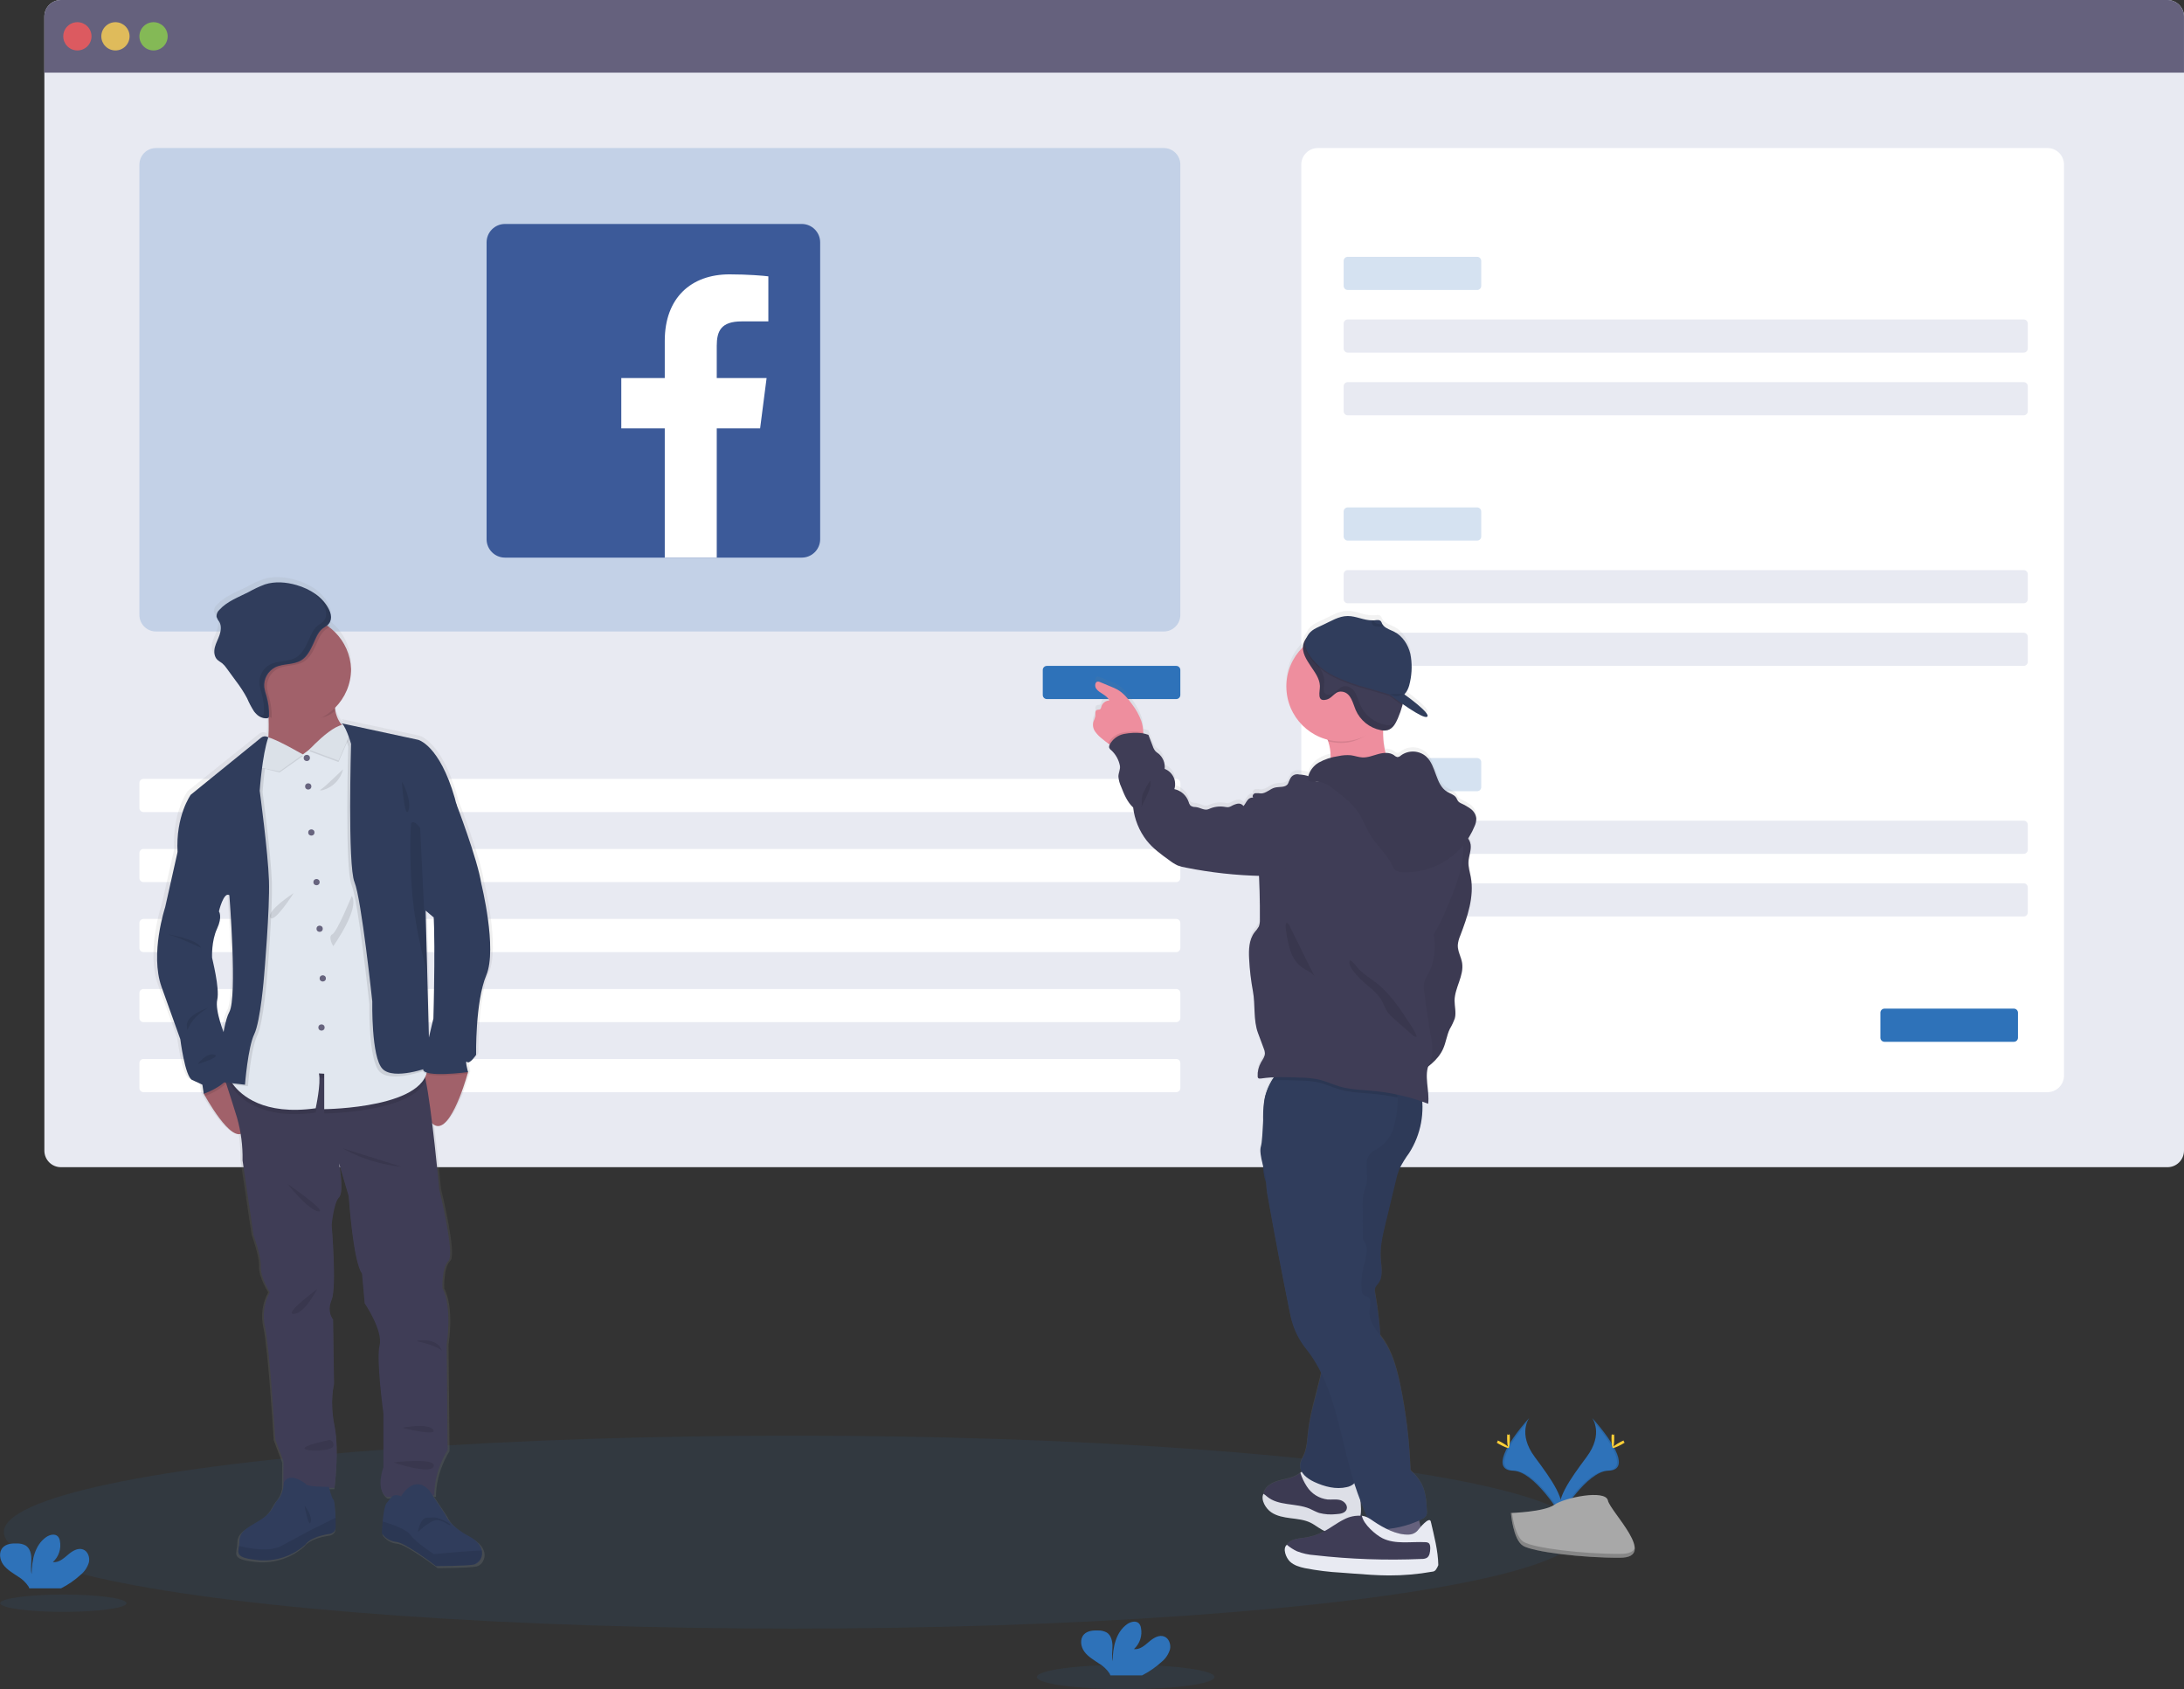 <?xml version="1.0" encoding="utf-8"?>
<!-- Generator: Adobe Illustrator 15.1.0, SVG Export Plug-In . SVG Version: 6.00 Build 0)  -->
<!DOCTYPE svg PUBLIC "-//W3C//DTD SVG 1.1//EN" "http://www.w3.org/Graphics/SVG/1.1/DTD/svg11.dtd">
<svg version="1.1" id="b06587d5-0dba-482d-8c16-9624be0edba5"
	 xmlns="http://www.w3.org/2000/svg" xmlns:xlink="http://www.w3.org/1999/xlink" x="0px" y="0px" width="1008.11px"
	 height="779.57px" viewBox="0 0 1008.11 779.57" enable-background="new 0 0 1008.11 779.57" xml:space="preserve">
<rect x="0" y="0" width="1008.11" height="779.57" fill="#333333" stroke="none"/>
<title>usability testing</title>
<ellipse opacity="0.1" fill="#2E72B9" enable-background="new    " cx="365.75" cy="707.07" rx="363.969" ry="44.52"/>
<path fill="#E8EAF2" d="M28.13,0h972.33c4.225,0,7.65,3.425,7.65,7.65v523.36c0,4.226-3.426,7.65-7.65,7.65H28.13
	c-4.225,0-7.65-3.425-7.65-7.65V7.65C20.48,3.425,23.905,0,28.13,0z"/>
<path fill="#65617D" d="M1008.1,7.65v25.86H20.47V7.65c0-4.225,3.425-7.65,7.65-7.65c0.003,0,0.006,0,0.01,0h972.32
	c4.221-0.005,7.645,3.411,7.65,7.63C1008.1,7.637,1008.1,7.644,1008.1,7.65z"/>
<circle opacity="0.8" fill="#FA5959" enable-background="new    " cx="35.72" cy="16.76" r="6.52"/>
<circle opacity="0.8" fill="#FED253" enable-background="new    " cx="53.29" cy="16.76" r="6.52"/>
<circle opacity="0.8" fill="#8CCF4D" enable-background="new    " cx="70.87" cy="16.76" r="6.52"/>
<path opacity="0.2" fill="#2E72B9" enable-background="new    " d="M72,68.32h465.18c4.225,0,7.65,3.425,7.65,7.65v207.81
	c0,4.225-3.426,7.65-7.65,7.65H72c-4.225,0-7.65-3.425-7.65-7.65V75.97C64.35,71.745,67.775,68.32,72,68.32z"/>
<path fill="#FFFFFF" d="M66.24,359.46h476.7c1.043,0,1.891,0.847,1.891,1.89v11.53c0,1.044-0.848,1.89-1.891,1.89H66.24
	c-1.044,0-1.89-0.846-1.89-1.89v-11.53C64.35,360.307,65.196,359.46,66.24,359.46z"/>
<path fill="#FFFFFF" d="M66.24,391.78h476.7c1.043,0,1.891,0.846,1.891,1.89v11.53c0,1.044-0.848,1.89-1.891,1.89H66.24
	c-1.044,0-1.89-0.846-1.89-1.89v-11.53C64.35,392.626,65.196,391.78,66.24,391.78z"/>
<path fill="#FFFFFF" d="M66.24,424.09h476.7c1.043,0,1.891,0.847,1.891,1.891v11.529c0,1.044-0.848,1.891-1.891,1.891H66.24
	c-1.044,0-1.89-0.847-1.89-1.891V425.98C64.35,424.937,65.196,424.09,66.24,424.09z"/>
<path fill="#FFFFFF" d="M66.24,456.41h476.7c1.043,0,1.891,0.846,1.891,1.89v11.53c0,1.044-0.848,1.89-1.891,1.89H66.24
	c-1.044,0-1.89-0.846-1.89-1.89V458.3C64.35,457.256,65.196,456.41,66.24,456.41z"/>
<path fill="#FFFFFF" d="M66.24,488.72h476.7c1.043,0,1.891,0.847,1.891,1.891v11.529c0,1.044-0.848,1.891-1.891,1.891H66.24
	c-1.044,0-1.89-0.847-1.89-1.891V490.61C64.35,489.566,65.196,488.72,66.24,488.72z"/>
<path fill="#FFFFFF" d="M608.309,68.32h336.762c4.225,0,7.648,3.425,7.648,7.65v420.41c0,4.226-3.424,7.65-7.648,7.65H608.309
	c-4.225,0-7.648-3.425-7.648-7.65V75.97C600.661,71.745,604.084,68.32,608.309,68.32z"/>
<path opacity="0.2" fill="#2E72B9" enable-background="new    " d="M622.11,118.52h59.721c1.043,0,1.889,0.846,1.889,1.89v11.53
	c0,1.044-0.846,1.89-1.889,1.89H622.11c-1.043,0-1.891-0.846-1.891-1.89v-11.53C620.219,119.366,621.067,118.52,622.11,118.52z"/>
<path fill="#E8EAF2" d="M622.11,147.43h312c1.045,0,1.891,0.846,1.891,1.89v11.53c0,1.044-0.846,1.89-1.891,1.89h-312
	c-1.043,0-1.891-0.846-1.891-1.89v-11.53C620.219,148.276,621.067,147.43,622.11,147.43z"/>
<path fill="#E8EAF2" d="M622.11,176.35h312c1.045,0,1.891,0.846,1.891,1.89v11.53c0,1.044-0.846,1.89-1.891,1.89h-312
	c-1.043,0-1.891-0.846-1.891-1.89v-11.53C620.219,177.196,621.067,176.35,622.11,176.35z"/>
<path opacity="0.2" fill="#2E72B9" enable-background="new    " d="M622.11,234.17h59.721c1.043,0,1.889,0.846,1.889,1.89v11.53
	c0,1.044-0.846,1.89-1.889,1.89H622.11c-1.043,0-1.891-0.846-1.891-1.89v-11.53C620.219,235.016,621.067,234.17,622.11,234.17z"/>
<path fill="#E8EAF2" d="M622.11,263.09h312c1.045,0,1.891,0.846,1.891,1.89v11.53c0,1.044-0.846,1.89-1.891,1.89h-312
	c-1.043,0-1.891-0.846-1.891-1.89v-11.53C620.219,263.936,621.067,263.09,622.11,263.09z"/>
<path fill="#E8EAF2" d="M622.11,292h312c1.045,0,1.891,0.846,1.891,1.89v11.53c0,1.044-0.846,1.89-1.891,1.89h-312
	c-1.043,0-1.891-0.846-1.891-1.89v-11.53C620.219,292.846,621.067,292,622.11,292z"/>
<path opacity="0.2" fill="#2E72B9" enable-background="new    " d="M622.11,349.83h59.721c1.043,0,1.889,0.846,1.889,1.89v11.53
	c0,1.044-0.846,1.89-1.889,1.89H622.11c-1.043,0-1.891-0.846-1.891-1.89v-11.53C620.219,350.676,621.067,349.83,622.11,349.83z"/>
<path fill="#E8EAF2" d="M622.11,378.74h312c1.045,0,1.891,0.846,1.891,1.89v11.53c0,1.044-0.846,1.89-1.891,1.89h-312
	c-1.043,0-1.891-0.846-1.891-1.89v-11.53C620.219,379.586,621.067,378.74,622.11,378.74z"/>
<path fill="#E8EAF2" d="M622.11,407.65h312c1.045,0,1.891,0.846,1.891,1.89v11.53c0,1.044-0.846,1.89-1.891,1.89h-312
	c-1.043,0-1.891-0.846-1.891-1.89v-11.53C620.219,408.496,621.067,407.65,622.11,407.65z"/>
<path fill="#2E72B9" d="M869.86,465.48h59.721c1.043,0,1.889,0.846,1.889,1.89v11.53c0,1.043-0.846,1.89-1.889,1.89H869.86
	c-1.043,0-1.891-0.847-1.891-1.89v-11.53C867.969,466.326,868.817,465.48,869.86,465.48z"/>
<path fill="#2E72B9" d="M483.22,307.31h59.72c1.043,0,1.891,0.847,1.891,1.891v11.53c0,1.043-0.848,1.89-1.891,1.89h-59.72
	c-1.044,0-1.89-0.847-1.89-1.89V309.2C481.33,308.156,482.176,307.31,483.22,307.31z"/>
<linearGradient id="SVGID_1_" gradientUnits="userSpaceOnUse" x1="1105.395" y1="-305.731" x2="1105.395" y2="138.459" gradientTransform="matrix(-1 0 0 -1 1698.321 420.35)">
	<stop  offset="0" style="stop-color:#808080;stop-opacity:0.25"/>
	<stop  offset="0.54" style="stop-color:#808080;stop-opacity:0.12"/>
	<stop  offset="1" style="stop-color:#808080;stop-opacity:0.1"/>
</linearGradient>
<path fill="url(#SVGID_1_)" d="M505.549,335.66c0.943,1.29,2.072,2.433,3.352,3.39c0.84,0.69,1.689,1.391,2.58,2l0.779,0.521
	c-0.031,0.044-0.057,0.091-0.08,0.14c-0.211,0.381-0.291,0.819-0.23,1.25c0.191,0.521,0.541,0.968,1,1.28
	c2.082,1.934,3.484,4.486,4,7.279c0.311,1.62-0.779,3.351-0.709,5c0.158,1.614,0.588,3.189,1.27,4.66
	c1.359,3.471,2.811,7.061,5.539,9.59c0.645,5.572,2.791,10.864,6.211,15.311c2.869,3.68,6.699,6.45,10.471,9.18
	c1.195,0.957,2.496,1.772,3.879,2.431c1.242,0.453,2.525,0.787,3.83,1c11.072,2.245,22.316,3.536,33.609,3.859
	c0.32,6.72,0.457,13.447,0.41,20.181c0.061,1.105-0.096,2.213-0.459,3.26c-0.561,0.983-1.232,1.899-2,2.729
	c-2.59,3.44-2.721,8.09-2.5,12.391c0.252,5.033,0.836,10.044,1.75,15c1.17,6.34,0.1,13.35,2.35,19.38
	c0.891,2.38,1.779,4.77,2.66,7.149c0.299,0.667,0.479,1.382,0.529,2.11c0,1.57-1,2.9-1.799,4.26c-1.111,1.978-1.65,4.225-1.561,6.49
	c-0.01,0.257,0.057,0.511,0.189,0.73c0.291,0.39,0.881,0.359,1.371,0.279c1.988-0.284,3.992-0.468,6-0.55
	c-0.367,0.449-0.701,0.924-1,1.42c-0.48,0.841-0.906,1.713-1.271,2.61c-0.717,1.496-1.283,3.061-1.689,4.67
	c-0.072,0.232-0.129,0.47-0.17,0.71c-0.109,0.479-0.209,1-0.289,1.45c-0.43,2.839-0.604,5.71-0.521,8.58
	c-0.279,5.35-0.549,10.93-1.07,12.569c-0.729,2.311,0.182,6,1.08,9.53c0.049,2.435,0.486,4.846,1.301,7.14
	c0.072,2.531,0.363,5.051,0.869,7.53c3.088,17.407,6.381,34.783,9.881,52.13c0.311,1.5,0.609,3,1,4.48
	c1.301,4.821,3.578,9.324,6.689,13.229c2.736,3.463,5.084,7.215,7,11.19c-0.199,0.939-0.41,1.89-0.639,2.83
	c-2,8.3-4.561,16.479-5.471,25c-0.359,3.38-0.461,6.859-1.801,10c-0.68,1.59-1.68,3.1-1.818,4.83
	c-0.08,1.095,0.178,2.188,0.738,3.13l-0.658,0.54l-0.371,0.3c-2.539,2-5.939,2.43-9.07,3.25c-3.129,0.82-6.49,2.46-7.459,5.57
	c-0.064,0.192-0.115,0.39-0.15,0.59c-0.57,2.86,1.16,5.9,3.6,7.58c2.6,1.79,5.84,2.34,9,2.75s6.359,0.7,9.189,2.109
	c2.451,1.211,4.512,3.2,7.102,4.08l0.469,0.131c-0.59,0.35-1.17,0.689-1.779,1c-2.682,1.387-5.58,2.31-8.57,2.729
	c-3,0.41-6.619,0.61-8.17,3.24l0,0c-1.27,2.17-0.35,5.109,1.48,6.83c1.83,1.72,4.369,2.479,6.82,3c5.609,1.1,11.291,1.805,17,2.109
	l5.539,0.431c5.41,0.409,10.83,0.83,16.27,0.85c6.705,0.021,13.4-0.561,20-1.74c0.941,0.081,1.77-0.616,1.85-1.558
	c0.014-0.147,0.006-0.296-0.02-0.442c-0.117-6.794-0.941-13.557-2.459-20.18c-0.461-2-3.17,0.729-4.68,2.44
	c-0.211-1-0.432-2-0.691-2.931l1.191-0.56c0.908-0.348,1.676-0.987,2.18-1.82c0.242-0.672,0.32-1.392,0.229-2.1
	c-0.219-4.36-0.488-8.88-2.559-12.71c-1.352-2.292-3.035-4.368-5-6.16c-0.473-13.714-2.145-27.359-5-40.78
	c-1.531-6.83-3.43-13.74-7.381-19.52c-0.5-0.721-1-1.44-1.57-2.17c-0.426-6.569-1.221-13.11-2.379-19.591
	c-0.232-0.854-0.232-1.755,0-2.609c0.379-0.734,0.863-1.408,1.439-2c2.381-3.07,1.41-7.431,1.131-11.311
	c-0.391-5.56,0.92-11.09,2.229-16.52l4.83-20.09c0.395-1.905,0.965-3.77,1.701-5.57c1.27-2.44,2.725-4.78,4.35-7
	c4.51-7.108,6.635-15.471,6.061-23.87c0.92,0.33,1.83,0.66,2.729,1c0.682-5.61-1.689-12,0-17.25c2.91-2.119,5.258-4.917,6.84-8.15
	c1.33-3,1.701-6.3,3.092-9.239c0.779-1.66,1.879-3.181,2.34-5c0.68-2.66-0.18-5.46-0.141-8.21c0.09-6,4.42-11.53,3.49-17.431
	c-0.451-2.8-2.08-5.41-2-8.25c0.135-1.54,0.523-3.047,1.15-4.46c3.299-8.71,6.529-18,4.85-27.149
	c-0.43-2.351-1.189-4.681-1.061-7.061c0.141-2.729,1.43-5.38,1-8.09c-0.162-1.029-0.578-2.002-1.209-2.83
	c1.178-1.811,2.182-3.729,3-5.729c0.541-1.146,0.811-2.402,0.789-3.67c-0.232-1.744-1.164-3.317-2.58-4.36
	c-1.41-1.009-2.918-1.877-4.5-2.59c-0.496-0.222-0.941-0.541-1.311-0.94c-0.281-0.45-0.529-0.922-0.738-1.41
	c-0.881-1.529-2.801-2-4.301-2.93c-5.449-3.33-4.93-11.9-9.58-16.28c-3.262-2.923-8.117-3.181-11.67-0.62
	c-0.439,0.449-1.018,0.734-1.641,0.811c-0.602-0.122-1.154-0.417-1.59-0.851c-1.156-0.779-2.537-1.161-3.93-1.09
	c-0.855-3.411-1.225-6.926-1.1-10.439h0.42c0.549,0.017,1.098-0.047,1.629-0.19c2.391-0.689,3.75-3.17,4.73-5.47
	c0.846-1.946,1.547-3.951,2.1-6c0.051-0.2,0.09-0.39,0.141-0.59c4.58,3.22,9.9,6.59,11.18,5.88c2.34-1.29-10.5-10.43-10.5-10.43l0,0
	l0,0c1.51-1.341,2.35-3.761,2.73-5.9c0.908-4.252,0.941-8.645,0.1-12.91c-1-4.21-3.529-8.22-7.369-10.19
	c-1.701-0.88-3.76-1.48-5-2.83l0,0c-0.189-0.2-0.354-0.421-0.49-0.66l0,0c-0.07-0.113-0.133-0.23-0.189-0.35
	c-0.133-0.373-0.314-0.726-0.541-1.05c-0.699-0.82-2-0.57-3-0.44h-0.35h-0.281h-0.289c-3.811,0.08-7.5-2.05-11.35-2.05
	c-4.221,0-7.82,2.45-11.531,4.13c-0.75,0.34-1.459,0.65-2.129,1c-2.33,1.09-4.16,2.24-5.33,4.86c-0.74,0.868-1.27,1.895-1.551,3
	c-0.115,0.506-0.182,1.021-0.199,1.54c-10.027,9.928-10.109,26.105-0.182,36.133c3.217,3.25,7.248,5.576,11.672,6.737
	c0.09,0.25,0.189,0.5,0.27,0.76c0.764,2.299,1.139,4.709,1.109,7.13c0,0.171,0,0.341,0,0.521c-1.941,0.458-3.799,1.214-5.51,2.24
	c-2.182,1.29-3.832,3.313-4.66,5.71c-0.049,0.189-0.1,0.37-0.139,0.54c-1.357-0.447-2.773-0.689-4.201-0.721
	c-1.303-0.185-2.623,0.21-3.609,1.08c-0.328,0.406-0.561,0.882-0.68,1.391c-0.49,0.449-0.58,1.239-0.93,1.84
	c-1.07,1.88-3.861,1.26-6,1.78c-2.281,0.56-4.08,2.699-6.42,2.71c-0.895-0.138-1.801-0.171-2.701-0.101c-0.879,0.22-1.57,1.43-0.9,2
	c-1.072-0.11-2.117,0.393-2.699,1.3c-0.65,0.841-1.07,1.841-1.791,2.63c-0.629-0.881-1.721-1.305-2.779-1.079
	c-1.035,0.228-2.027,0.619-2.939,1.159c-0.406,0.218-0.846,0.37-1.301,0.45c-0.529,0.034-1.063-0.014-1.58-0.14
	c-2.51-0.42-5.09-0.071-7.4,1c-2,1-4-0.811-6.238-0.95c-0.822,0.045-1.631-0.207-2.281-0.71c-0.422-0.525-0.715-1.142-0.859-1.8
	c-1.025-2.937-3.502-5.129-6.541-5.79c1.211-3.818-0.742-7.922-4.469-9.391c0.295-2.678-0.752-5.328-2.801-7.079
	c-0.494-0.33-0.963-0.698-1.4-1.101c-0.594-0.701-1.037-1.519-1.299-2.399c-0.668-1.747-1.334-3.497-2-5.25
	c-0.871-0.181-1.561-0.54-2.391-0.681c0-0.18,0-0.359,0-0.54c-0.025-1.796-0.33-3.576-0.9-5.279c-1.02-2.765-2.449-5.36-4.24-7.7
	c-1.889-2.65-4-5.25-6.809-6.851c-0.939-0.503-1.908-0.95-2.9-1.34l-5.109-2.109c-0.293-0.139-0.609-0.22-0.932-0.24
	c-1.379,0-1.629,2.12-0.85,3.26c1.561,2.29,5.061,2.93,6.051,5.53c-1.705,0.059-3.18,1.21-3.65,2.85
	c-0.039,0.423-0.209,0.821-0.49,1.141c-0.449,0.369-1.16,0.159-1.67,0.439c-0.91,0.48-0.51,1.84-0.609,2.87
	c-0.221,0.894-0.531,1.761-0.93,2.59C504.234,332.579,504.557,334.309,505.549,335.66z M628.049,693.93l-0.119-1.58
	c0.109,0.28,0.209,0.57,0.32,0.851c0.9,2.359,1.9,4.693,3,7l-0.191-0.09c-0.771-0.355-1.596-0.592-2.439-0.7
	c-0.219,0-0.449-0.05-0.68-0.061C628.235,697.558,628.272,695.732,628.049,693.93z"/>
<path fill="#EE8E9E" d="M614.2,349.22c-0.1,3.73-1.359,7.351-1.561,11.07c11,0.55,21.83-4.78,32.701-3.15c-3-2-4.66-5.51-5.621-9
	c-1.219-4.502-1.58-9.193-1.068-13.83c0.027-0.259,0.07-0.516,0.129-0.77c0.41-1.82,1.451-4.4,1.17-5.84
	c-0.369-1.9-2.16-1.521-3.77-1.41c-4.916,0.369-9.811,1-14.66,1.89c-1.27,0.221-13.58,3.29-13.76,3c2.158,3.47,3.943,7.157,5.33,11
	C613.846,344.449,614.221,346.828,614.2,349.22z"/>
<path fill="#EE8E9E" d="M505.549,337.69c0.939,1.292,2.07,2.436,3.352,3.39c0.84,0.68,1.689,1.38,2.58,2
	c1.598,1.227,3.498,1.998,5.5,2.229c2.609,0.181,8.17-1.359,9.799-3.6c0.682-1.127,1.006-2.435,0.93-3.75
	c-0.025-1.786-0.33-3.558-0.9-5.25c-1.02-2.755-2.449-5.341-4.238-7.67c-1.891-2.63-4-5.22-6.811-6.81
	c-0.938-0.504-1.906-0.948-2.9-1.33l-5.109-2.12c-0.293-0.139-0.607-0.22-0.93-0.24c-1.381,0-1.631,2.11-0.852,3.24
	c1.561,2.279,5.061,2.92,6.051,5.51c-1.705,0.044-3.184,1.19-3.65,2.83c-0.037,0.422-0.209,0.821-0.49,1.14
	c-0.449,0.36-1.16,0.16-1.67,0.431c-0.91,0.479-0.51,1.84-0.609,2.859c-0.223,0.889-0.535,1.753-0.93,2.58
	C504.266,334.705,504.588,336.379,505.549,337.69z"/>
<path fill="#65617D" d="M657.049,711.78c-0.85-0.84-2.229-0.7-3.41-0.511c-6.357,0.99-12.783,1.495-19.219,1.511
	c-0.801-3.92,1.529-7.74,2.279-11.67c0.104-1.032,0.359-2.043,0.76-3c0.91-1.74,3-2.53,4.861-2.931c3.449-0.729,8.85-2,10.779,1.471
	C655.411,700.88,656.151,707.07,657.049,711.78z"/>
<path fill="#3F3D56" d="M586.78,696.91c2.6,1.78,5.84,2.33,9,2.74c3.16,0.409,6.359,0.699,9.189,2.09
	c2.451,1.21,4.512,3.189,7.102,4.06c2.41,0.665,4.949,0.706,7.379,0.12c2.91-0.55,6-1.61,7.58-4.12c1.4-2.24,1.25-5.069,1.061-7.7
	c-0.23-3-0.439-6-0.66-8.93c0.006-0.757-0.188-1.501-0.561-2.16c-2.1-3.069-7.219,1.28-10,1.28c-4.34,0-9-2.36-12.129-5.24
	c-0.275-0.283-0.594-0.522-0.941-0.71c-1.24-0.55-2.469,0.47-3.568,1.37l-0.371,0.3c-2.539,2-5.939,2.42-9.07,3.23
	c-3.129,0.81-6.49,2.45-7.459,5.54c-0.064,0.196-0.115,0.396-0.15,0.6C582.61,692.22,584.34,695.25,586.78,696.91z"/>
<path opacity="0.05" enable-background="new    " d="M586.78,696.91c2.6,1.78,5.84,2.33,9,2.74c3.16,0.409,6.359,0.699,9.189,2.09
	c2.451,1.21,4.512,3.189,7.102,4.06c2.41,0.665,4.949,0.706,7.379,0.12c2.91-0.55,6-1.61,7.58-4.12c1.4-2.24,1.25-5.069,1.061-7.7
	c-0.23-3-0.439-6-0.66-8.93c0.006-0.757-0.188-1.501-0.561-2.16c-2.1-3.069-7.219,1.28-10,1.28c-4.34,0-9-2.36-12.129-5.24
	c-0.275-0.283-0.594-0.522-0.941-0.71c-1.24-0.55-2.469,0.47-3.568,1.37l-0.371,0.3c-2.539,2-5.939,2.42-9.07,3.23
	c-3.129,0.81-6.49,2.45-7.459,5.54c-0.064,0.196-0.115,0.396-0.15,0.6C582.61,692.22,584.34,695.25,586.78,696.91z"/>
<path fill="#E8EAF2" d="M586.78,697.91c2.6,1.78,5.84,2.33,9,2.74c3.16,0.409,6.359,0.699,9.189,2.09
	c2.451,1.21,4.512,3.189,7.102,4.06c2.41,0.665,4.949,0.706,7.379,0.12c3.096-0.658,5.814-2.494,7.58-5.12
	c1.4-2.24,1.25-5.069,1.061-7.7c-0.23-3-0.439-6-0.66-8.93c0.006-0.757-0.188-1.501-0.561-2.16c-2.1-3.069-7.219,1.28-10,1.28
	c-4.34,0-9-2.36-12.129-5.24c-0.275-0.283-0.594-0.522-0.941-0.71c-1.24-0.55-2.469,0.47-3.568,1.37c0.711,2.226,1.719,4.345,3,6.3
	c2.121,3.336,5.633,5.539,9.559,6c1.941,0.141,3.93-0.239,5.811,0.261s3.619,2.42,3,4.239c-0.619,1.82-2.949,2.17-4.84,2.271
	c-2.639,0.303-5.311,0.112-7.881-0.561c-1.539-0.51-3-1.359-4.439-2c-6.369-2.63-14.4-1.159-19.65-5.609
	c-0.498-0.458-1.037-0.869-1.609-1.23C581.799,692.26,584.34,696.25,586.78,697.91z"/>
<path opacity="0.05" enable-background="new    " d="M586.78,697.91c2.6,1.78,5.84,2.33,9,2.74c3.16,0.409,6.359,0.699,9.189,2.09
	c2.451,1.21,4.512,3.189,7.102,4.06c2.41,0.665,4.949,0.706,7.379,0.12c3.096-0.658,5.814-2.494,7.58-5.12
	c1.4-2.24,1.25-5.069,1.061-7.7c-0.23-3-0.439-6-0.66-8.93c0.006-0.757-0.188-1.501-0.561-2.16c-2.1-3.069-7.219,1.28-10,1.28
	c-4.34,0-9-2.36-12.129-5.24c-0.275-0.283-0.594-0.522-0.941-0.71c-1.24-0.55-2.469,0.47-3.568,1.37c0.711,2.226,1.719,4.345,3,6.3
	c2.121,3.336,5.633,5.539,9.559,6c1.941,0.141,3.93-0.239,5.811,0.261s3.619,2.42,3,4.239c-0.619,1.82-2.949,2.17-4.84,2.271
	c-2.639,0.303-5.311,0.112-7.881-0.561c-1.539-0.51-3-1.359-4.439-2c-6.369-2.63-14.4-1.159-19.65-5.609
	c-0.498-0.458-1.037-0.869-1.609-1.23C581.799,692.26,584.34,696.25,586.78,697.91z"/>
<path fill="#303D5C" d="M655.809,503.26c2.027,9.952,0.102,20.303-5.369,28.86c-1.627,2.219-3.08,4.559-4.35,7
	c-0.736,1.79-1.305,3.645-1.701,5.54l-4.83,20c-1.309,5.399-2.619,10.899-2.229,16.43c0.279,3.86,1.25,8.2-1.131,11.25
	c-0.574,0.594-1.059,1.267-1.439,2c-0.229,0.852-0.229,1.749,0,2.6c2.439,14.511,4.25,29.681-0.16,43.721
	c-4,12.729-4.23,26.83-7.631,39.72c-0.275,1.639-1.006,3.167-2.109,4.41c-0.912,0.761-2.004,1.277-3.17,1.5
	c-5,1.2-10.301-0.2-15-2.37c-3.279-1.521-6.82-4.19-6.539-7.8c0.139-1.71,1.139-3.221,1.818-4.8c1.342-3.101,1.441-6.57,1.801-9.931
	c0.91-8.43,3.51-16.58,5.471-24.83c1.959-8.25,3.299-16.87,1.639-25.189c-3.395-17.208-8.836-33.946-16.209-49.86
	c-0.32-0.845-0.826-1.607-1.48-2.229c-0.754-0.439-1.471-0.941-2.141-1.5c-0.525-0.784-0.867-1.676-1-2.61
	c-0.729-2.63-2.898-4.57-4.359-6.89c-3.68-5.84-2.51-13.32-2.369-20.221c0.129-6.699-0.84-13.47,0.26-20.09s4.889-13.39,11.27-15.46
	c3.16-1,6.58-0.79,9.891-0.47C622.34,493.78,639.36,496.96,655.809,503.26z"/>
<path opacity="0.05" enable-background="new    " d="M655.809,503.26c2.027,9.952,0.102,20.303-5.369,28.86
	c-1.627,2.219-3.08,4.559-4.35,7c-0.736,1.79-1.305,3.645-1.701,5.54l-4.83,20c-1.309,5.399-2.619,10.899-2.229,16.43
	c0.279,3.86,1.25,8.2-1.131,11.25c-0.574,0.594-1.059,1.267-1.439,2c-0.229,0.852-0.229,1.749,0,2.6
	c2.439,14.511,4.25,29.681-0.16,43.721c-4,12.729-4.23,26.83-7.631,39.72c-0.275,1.639-1.006,3.167-2.109,4.41
	c-0.912,0.761-2.004,1.277-3.17,1.5c-5,1.2-10.301-0.2-15-2.37c-3.279-1.521-6.82-4.19-6.539-7.8c0.139-1.71,1.139-3.221,1.818-4.8
	c1.342-3.101,1.441-6.57,1.801-9.931c0.91-8.43,3.51-16.58,5.471-24.83c1.959-8.25,3.299-16.87,1.639-25.189
	c-3.395-17.208-8.836-33.946-16.209-49.86c-0.32-0.845-0.826-1.607-1.48-2.229c-0.754-0.439-1.471-0.941-2.141-1.5
	c-0.525-0.784-0.867-1.676-1-2.61c-0.729-2.63-2.898-4.57-4.359-6.89c-3.68-5.84-2.51-13.32-2.369-20.221
	c0.129-6.699-0.84-13.47,0.26-20.09s4.889-13.39,11.27-15.46c3.16-1,6.58-0.79,9.891-0.47
	C622.34,493.78,639.36,496.96,655.809,503.26z"/>
<path fill="#303D5C" d="M584.44,545.32c0.059,2.607,0.354,5.205,0.881,7.76c3.086,17.333,6.379,34.616,9.879,51.85
	c0.311,1.5,0.609,3,1,4.46c1.299,4.801,3.576,9.281,6.689,13.16c14.561,18.15,15.82,44.5,23.711,66.391
	c0.539,1.479,1.07,3,1.641,4.43c1.426,3.708,3.051,7.337,4.869,10.87c0.213,0.514,0.557,0.963,1,1.3
	c0.494,0.241,1.043,0.345,1.59,0.3c7.107,0.043,14.129-1.552,20.52-4.66c0.91-0.343,1.676-0.98,2.182-1.81
	c0.24-0.669,0.32-1.385,0.229-2.09c-0.219-4.341-0.49-8.83-2.559-12.65c-1.354-2.277-3.039-4.34-5-6.12
	c-0.471-13.641-2.145-27.213-5-40.56c-1.531-6.8-3.432-13.67-7.381-19.42c-2.91-4.24-7.09-8.431-6.58-13.551
	c0.23-2.25,1.17-5.05-0.66-6.369c-0.799-0.58-2-0.65-2.52-1.48c-0.221-0.388-0.34-0.824-0.35-1.27
	c-0.379-3.512-0.162-7.062,0.639-10.5c0.67-2.248,1.195-4.536,1.57-6.851c0.361-2.346-0.26-4.737-1.719-6.609
	c-0.102-4.681,0-9.53-0.061-14.2c-0.186-2.658,0.033-5.328,0.65-7.92c0.359-1.221,0.9-2.391,1.17-3.641
	c1-4.489-1.461-9.87,1.439-13.43c1.211-1.47,3.08-2.21,4.66-3.28c3.105-2.261,5.361-5.501,6.4-9.2
	c1.025-3.673,1.631-7.45,1.811-11.26c0.084-0.808,0.084-1.622,0-2.43c-0.057-0.416-0.168-0.823-0.33-1.21
	c-0.9-2-3.33-2.82-5.49-3.34c-13.725-3.288-27.789-4.933-41.9-4.9c-5.221-3.55-8.16-2.28-10.371,1.49
	c-1.223,2.294-2.211,4.706-2.949,7.2c-1,3.06-1.07,20.149-2.061,23.22C580.79,532.99,584.491,541.14,584.44,545.32z"/>
<path fill="#3F3D56" d="M678.831,389.78c0.379,2.689-0.91,5.33-1,8c-0.131,2.38,0.629,4.689,1.059,7
	c1.682,9.109-1.549,18.34-4.85,27c-0.625,1.406-1.014,2.906-1.15,4.439c-0.09,2.83,1.541,5.42,2,8.21
	c0.932,5.87-3.398,11.391-3.488,17.33c0,2.74,0.818,5.521,0.139,8.17c-0.623,1.716-1.408,3.37-2.34,4.94
	c-1.391,2.92-1.76,6.24-3.09,9.189c-2.391,5.341-7.529,8.82-12.43,12c-2.779-0.93-5.791-2-7.32-4.529
	c-0.674-1.241-1.107-2.599-1.279-4c-1.061-6.08-1-12.29-1-18.46c-0.092-5.307,0.189-10.613,0.84-15.881
	c1-6.71,3.17-13.17,4.73-19.76c2-8.319,3-16.91,6-24.89c2.689-7,6.889-13.3,11.299-19.32c1.689-2.3,3-5.59,6.291-5.06
	C676.106,384.658,678.346,386.911,678.831,389.78z"/>
<path opacity="0.05" enable-background="new    " d="M678.831,389.78c0.379,2.689-0.91,5.33-1,8c-0.131,2.38,0.629,4.689,1.059,7
	c1.682,9.109-1.549,18.34-4.85,27c-0.625,1.406-1.014,2.906-1.15,4.439c-0.09,2.83,1.541,5.42,2,8.21
	c0.932,5.87-3.398,11.391-3.488,17.33c0,2.74,0.818,5.521,0.139,8.17c-0.623,1.716-1.408,3.37-2.34,4.94
	c-1.391,2.92-1.76,6.24-3.09,9.189c-2.391,5.341-7.529,8.82-12.43,12c-2.779-0.93-5.791-2-7.32-4.529
	c-0.674-1.241-1.107-2.599-1.279-4c-1.061-6.08-1-12.29-1-18.46c-0.092-5.307,0.189-10.613,0.84-15.881
	c1-6.71,3.17-13.17,4.73-19.76c2-8.319,3-16.91,6-24.89c2.689-7,6.889-13.3,11.299-19.32c1.689-2.3,3-5.59,6.291-5.06
	C676.106,384.658,678.346,386.911,678.831,389.78z"/>
<path opacity="0.1" enable-background="new    " d="M607.76,331.14c2.158,3.47,3.943,7.157,5.33,11
	c1.979,0.487,4.012,0.732,6.049,0.73c7.92,0,13.531-4.5,18.182-10.19c0.398-1.83,2.91-3.529,2.629-5
	c-0.369-1.899-2.16-1.52-3.77-1.41c-4.916,0.37-9.811,1.001-14.66,1.891C620.25,328.39,607.94,331.46,607.76,331.14z"/>
<circle fill="#EE8E9E" cx="619.139" cy="316.8" r="25.37"/>
<path opacity="0.1" enable-background="new    " d="M587.049,498.58c4.391-0.26,8.811-0.09,13.221,0.09
	c2.756,0.029,5.504,0.311,8.211,0.84c3.328,0.761,6.449,2.28,9.729,3.23c5.271,1.53,10.82,1.6,16.271,2.13
	c3.582,0.352,7.141,0.909,10.658,1.67c-0.055-0.416-0.166-0.823-0.33-1.21c-0.898-2-3.33-2.82-5.488-3.34
	c-13.725-3.288-27.789-4.933-41.9-4.9C592.231,493.54,589.29,494.78,587.049,498.58z"/>
<path fill="#3F3D56" d="M604.37,358.33c1.111,1.28,2.59,2.689,4.23,2.28c0.594-0.209,1.15-0.509,1.65-0.891
	c2.92-1.88,6.51-2.319,9.949-2.84c6.938-1.049,13.791-2.589,20.51-4.61c1.947-0.709,3.99-1.123,6.061-1.229
	c4.301,0,8.109,2.88,10.811,6.229c2.699,3.351,4.6,7.271,7.25,10.66c1.879,2.42,4.119,4.551,5.879,7.061
	c4.451,6.33,5.4,14.59,4.25,22.24c-1.15,7.649-4.199,14.859-7.229,22c-1.615,4.135-3.59,8.12-5.9,11.909
	c1,5.811,0.479,12.46-2.281,17.67c-0.898,1.7-2,3.351-2.299,5.25c-0.137,1.284-0.084,2.582,0.16,3.851l1.289,9.189
	c0.391,2.801,0.781,5.601,1.291,8.37c0.93,5.09,2.199,10.61-0.16,15.21c-2.82,5.511,0.15,12.57-0.6,18.721
	c-7.938-3.069-16.252-5.044-24.721-5.87c-5.451-0.54-11-0.61-16.27-2.141c-3.281-1-6.4-2.47-9.73-3.229
	c-2.705-0.53-5.453-0.812-8.211-0.84c-6.08-0.24-12.199-0.49-18.219,0.409c-0.49,0.07-1.08,0.11-1.371-0.279
	c-0.131-0.217-0.197-0.467-0.189-0.721c-0.09-2.256,0.451-4.493,1.561-6.46c0.77-1.35,1.83-2.68,1.799-4.239
	c-0.053-0.726-0.232-1.437-0.529-2.101l-2.66-7.149c-2.25-6-1.18-13-2.35-19.28c-0.914-4.929-1.498-9.913-1.75-14.92
	c-0.221-4.28-0.09-8.91,2.5-12.33c0.771-0.821,1.441-1.731,2-2.71c0.363-1.039,0.52-2.141,0.459-3.24
	c0.061-8.56-0.172-17.116-0.699-25.67c2.25-4,4.59-8.18,6.85-12.22c2.621-4.71,5.27-9.51,6.33-14.79c0.701-3.5,0.68-7.09,1.18-10.62
	c-0.07-1.965,1.467-3.614,3.432-3.685c0.361-0.013,0.721,0.029,1.068,0.125C601.299,357.5,602.87,357.8,604.37,358.33z"/>
<path opacity="0.1" enable-background="new    " d="M511.481,343.09c1.598,1.228,3.498,1.998,5.5,2.23
	c2.609,0.18,8.17-1.36,9.799-3.601c0.682-1.127,1.006-2.435,0.93-3.75c-0.352-0.118-0.719-0.189-1.09-0.21
	c-2.838-0.323-5.707-0.208-8.51,0.34c-2.85,0.571-5.285,2.413-6.609,5C511.5,343.1,511.491,343.08,511.481,343.09z"/>
<path fill="#3F3D56" d="M595.901,397.96c-1.551,1.92-3.16,3.9-5.352,5c-2.52,1.31-5.49,1.34-8.33,1.28
	c-11.689-0.25-23.334-1.531-34.799-3.83c-1.305-0.217-2.586-0.552-3.83-1c-1.381-0.658-2.682-1.47-3.881-2.42
	c-3.77-2.71-7.6-5.48-10.469-9.141c-3.406-4.41-5.547-9.665-6.191-15.199c-2.729-2.521-4.18-6.091-5.539-9.54
	c-0.682-1.465-1.111-3.033-1.27-4.641c-0.07-1.64,1-3.359,0.709-5c-0.521-2.78-1.924-5.318-4-7.239
	c-0.459-0.307-0.811-0.751-1-1.271c-0.059-0.428,0.021-0.862,0.23-1.24c1.332-2.582,3.764-4.42,6.609-5
	c2.807-0.543,5.68-0.658,8.52-0.34c0.945,0.179,1.873,0.426,2.781,0.74l2,5.22c0.264,0.878,0.705,1.692,1.299,2.391
	c0.438,0.402,0.906,0.77,1.4,1.1c2.035,1.726,3.084,4.347,2.801,7c3.723,1.444,5.68,5.535,4.469,9.34
	c3.035,0.652,5.512,2.833,6.541,5.76c0.145,0.655,0.438,1.269,0.859,1.79c0.652,0.499,1.461,0.751,2.281,0.71
	c2.24,0.13,4.199,1.9,6.24,0.94c2.309-1.071,4.889-1.42,7.398-1c0.52,0.116,1.051,0.163,1.58,0.14
	c0.455-0.08,0.895-0.232,1.301-0.45c0.914-0.535,1.906-0.927,2.939-1.159c1.059-0.221,2.148,0.203,2.781,1.08
	c0.719-0.78,1.139-1.78,1.789-2.62c0.588-0.902,1.629-1.4,2.699-1.29c-0.67-0.601,0-1.801,0.9-2c0.902-0.066,1.807-0.032,2.701,0.1
	c2.34,0,4.139-2.14,6.42-2.7c2.1-0.51,4.889,0.101,6-1.77c0.379-0.66,0.459-1.561,1.109-2c0.436-0.219,0.936-0.275,1.41-0.16
	c1.49,0.189,2.936,0.629,4.279,1.3c2.201,8.59,1,17.51-0.629,26.23C600.045,391.052,598.405,394.805,595.901,397.96z"/>
<path opacity="0.1" enable-background="new    " d="M595.959,428.78l10.93,22c-1.18-2-3.67-2.83-5.639-4.13
	c-2.498-1.803-4.379-4.331-5.391-7.24c-0.992-2.898-1.682-5.891-2.061-8.93c-0.219-1.4-0.689-3.36,0-4.62
	C595.049,426.12,595.45,427.72,595.959,428.78z"/>
<path opacity="0.1" enable-background="new    " d="M627.401,447.46c2.469,2.44,5.479,4.23,8.199,6.39c6.33,5,10.85,12,15.26,18.771
	c1.248,1.771,2.295,3.677,3.121,5.68c-0.521,0.44-1.291,0-1.801-0.47l-8.58-7.54c-1.055-0.858-2.012-1.827-2.859-2.89
	c-1.49-2-2.15-4.511-3.5-6.61c-1.477-2.015-3.234-3.807-5.221-5.32c-2-1.689-11-9.34-8.82-12.319
	C624.799,443.96,626.1,446.17,627.401,447.46z"/>
<path fill="#3F3D56" d="M608.661,351.96c2.813-1.558,5.893-2.575,9.08-3c1.891-0.431,3.836-0.568,5.77-0.41
	c1.789,0.22,3.5,0.91,5.299,1c2.521,0.141,4.941-0.88,7.381-1.55s5.25-0.92,7.301,0.55c0.436,0.433,0.988,0.729,1.59,0.851
	c0.623-0.076,1.201-0.361,1.639-0.811c3.559-2.545,8.404-2.288,11.67,0.62c4.65,4.36,4.131,12.88,9.58,16.19
	c1.5,0.909,3.42,1.39,4.301,2.92c0.221,0.506,0.482,0.994,0.779,1.46c0.367,0.399,0.813,0.716,1.311,0.93
	c1.584,0.71,3.092,1.577,4.5,2.59c1.416,1.03,2.348,2.595,2.58,4.33c0.021,1.262-0.248,2.511-0.789,3.65
	c-5.475,13.403-18.787,21.916-33.25,21.26c-1.254,0.061-2.486-0.326-3.48-1.09c-0.521-0.589-0.936-1.267-1.221-2
	c-2.57-5.37-7.379-9.34-10.439-14.45c-1.82-3.05-3-6.45-4.881-9.45c-2.879-4.55-7.25-7.91-11.529-11.16
	c-2.41-1.84-5.1-3.77-8.131-3.64c-2.699,0.11-4.67,0.26-3.68-3.061C604.85,355.292,606.489,353.26,608.661,351.96z"/>
<path opacity="0.05" enable-background="new    " d="M608.661,351.96c2.813-1.558,5.893-2.575,9.08-3
	c1.891-0.431,3.836-0.568,5.77-0.41c1.789,0.22,3.5,0.91,5.299,1c2.521,0.141,4.941-0.88,7.381-1.55s5.25-0.92,7.301,0.55
	c0.436,0.433,0.988,0.729,1.59,0.851c0.623-0.076,1.201-0.361,1.639-0.811c3.559-2.545,8.404-2.288,11.67,0.62
	c4.65,4.36,4.131,12.88,9.58,16.19c1.5,0.909,3.42,1.39,4.301,2.92c0.221,0.506,0.482,0.994,0.779,1.46
	c0.367,0.399,0.813,0.716,1.311,0.93c1.584,0.71,3.092,1.577,4.5,2.59c1.416,1.03,2.348,2.595,2.58,4.33
	c0.021,1.262-0.248,2.511-0.789,3.65c-5.475,13.403-18.787,21.916-33.25,21.26c-1.254,0.061-2.486-0.326-3.48-1.09
	c-0.521-0.589-0.936-1.267-1.221-2c-2.57-5.37-7.379-9.34-10.439-14.45c-1.82-3.05-3-6.45-4.881-9.45
	c-2.879-4.55-7.25-7.91-11.529-11.16c-2.41-1.84-5.1-3.77-8.131-3.64c-2.699,0.11-4.67,0.26-3.68-3.061
	C604.85,355.292,606.489,353.26,608.661,351.96z"/>
<path fill="#3F3D56" d="M595.45,719.69c1.84,1.72,4.371,2.47,6.82,3c5.611,1.096,11.291,1.798,17,2.1l5.539,0.42
	c5.41,0.41,10.83,0.83,16.271,0.85c6.705,0.025,13.398-0.554,20-1.729c0.928,0.094,1.758-0.583,1.852-1.511
	c0.016-0.164,0.01-0.328-0.021-0.489c-0.119-6.758-0.943-13.484-2.461-20.07c-0.629-2.71-5.48,3.36-5.699,3.61
	c-1.016,1.437-2.652,2.309-4.41,2.35c-5.58,0.3-11.83-3.09-16.27-6.109c-0.947-0.706-1.951-1.331-3-1.87
	c-0.775-0.348-1.598-0.581-2.441-0.69c-2.871-0.271-5.76,0.313-8.299,1.68c-3.33,1.65-6.26,4-9.561,5.73
	c-2.684,1.381-5.58,2.297-8.57,2.71c-3,0.42-6.619,0.62-8.17,3.229l0,0C592.7,715.06,593.62,717.98,595.45,719.69z"/>
<path fill="#E8EAF2" d="M595.45,720.69c1.84,1.72,4.371,2.47,6.82,3c5.611,1.096,11.291,1.798,17,2.1l5.539,0.42
	c5.41,0.41,10.83,0.83,16.271,0.85c6.705,0.025,13.398-0.554,20-1.729c0.611-0.021,1.189-0.296,1.59-0.76
	c0.521-0.692,0.939-1.457,1.24-2.271c-0.121-6.75-1.941-13.49-3.461-20.07c-0.629-2.71-5.48,3.36-5.699,3.61
	c-1.016,1.438-2.652,2.309-4.41,2.35c-5.58,0.301-11.83-3.09-16.27-6.109c-0.947-0.706-1.951-1.331-3-1.87
	c-0.775-0.348-1.598-0.58-2.441-0.69c0.721,4,6.48,8.86,9.451,10.341c6,3,13.16,1.5,19.869,1.85c0.492-0.021,0.982,0.097,1.41,0.34
	c0.801,0.53,0.85,1.67,0.83,2.63c-0.061,1.601-0.26,3.48-1.65,4.3c-0.695,0.33-1.461,0.488-2.23,0.46
	c-16.533,0.721-33.098,0.14-49.539-1.739c-2.766-0.179-5.488-0.783-8.07-1.79c-1.688-0.785-3.262-1.794-4.68-3
	C591.86,714.55,593.62,718.98,595.45,720.69z"/>
<path fill="#3F3D56" d="M609.27,316.52c0.09,2.62-1.699,7.711,3.211,6.29c2.92-0.84,3.75-4.31,7.459-3.54
	c3.711,0.771,4.561,5.351,5.82,8.341c2.086,4.822,6.406,8.313,11.561,9.34c1.049,0.25,2.141,0.25,3.189,0
	c2.391-0.681,3.75-3.15,4.73-5.44c0.846-1.945,1.549-3.951,2.1-6c0.377-1.436,0.631-2.9,0.76-4.38l0,0c0.078-0.998,0.078-2.001,0-3
	c-0.439-6-3.84-11.41-8.189-15.52c-4.352-4.11-9.621-7.08-14.84-10c-1.703-1.06-3.543-1.878-5.471-2.43
	c-1.9-0.39-3.854-0.471-5.779-0.24c-2.539,0.107-5.033,0.694-7.352,1.73c-0.951,0.467-1.824,1.077-2.59,1.81
	c-1.086,1.012-1.863,2.313-2.24,3.75c-0.939,3.85,1.512,7.32,3.512,10.37C606.94,310.27,609.139,313.14,609.27,316.52z"/>
<path opacity="0.1" enable-background="new    " d="M526.709,372.83c1.051-2.65,5.451-9.95,4.18-12.47
	c-1.322,1.88-2.447,3.89-3.359,6C526.7,368.4,527.379,371.14,526.709,372.83z"/>
<path opacity="0.1" enable-background="new    " d="M605.049,307.57c-2-3.05-4.459-6.521-3.52-10.38
	c0.467-1.695,1.471-3.193,2.859-4.27c-0.32,0.565-0.566,1.17-0.729,1.8c-0.941,3.86,1.52,7.33,3.52,10.38c1.779,2.7,4,5.58,4.1,8.95
	c0.1,2.62-1.689,7.72,3.221,6.29c2.92-0.84,3.75-4.31,7.459-3.54c3.711,0.771,4.561,5.34,5.82,8.34
	c2.086,4.823,6.406,8.314,11.561,9.341c1.045,0.25,2.135,0.25,3.18,0c0.549-0.139,1.066-0.376,1.529-0.7
	c-0.742,1.501-2.047,2.65-3.629,3.2c-1.045,0.25-2.135,0.25-3.18,0c-5.154-1.026-9.475-4.518-11.561-9.341
	c-1.26-3-2.08-7.55-5.82-8.34s-4.539,2.7-7.459,3.54c-4.91,1.43-3.121-3.67-3.221-6.29
	C609.049,313.15,606.831,310.27,605.049,307.57z"/>
<path opacity="0.1" enable-background="new    " d="M603.959,302.36c0.463,0.742,0.967,1.456,1.51,2.14
	c1.037,1.31,2.199,2.516,3.471,3.6c0.748,0.649,1.529,1.26,2.34,1.83c1.516,1.071,3.109,2.024,4.77,2.851
	c4.871,2.276,9.943,4.095,15.15,5.43l10.131,2.95c1.25,0.939,3.52,2.64,6,4.39c0.377-1.436,0.631-2.9,0.76-4.38l0,0
	c0.078-0.998,0.078-2.001,0-3c-0.439-6-3.84-11.41-8.189-15.52c-4.352-4.11-9.621-7.08-14.842-10
	c-1.701-1.06-3.541-1.878-5.469-2.43c-1.902-0.39-3.854-0.471-5.781-0.24c-2.537,0.107-5.031,0.694-7.35,1.73
	c-0.951,0.467-1.824,1.077-2.59,1.81c-0.57,0.845-1.01,1.772-1.299,2.75C601.95,298.28,602.831,300.51,603.959,302.36z"/>
<path fill="#303D5C" d="M603.959,301.67c0.463,0.745,0.967,1.463,1.51,2.15c1.035,1.31,2.197,2.512,3.471,3.59
	c0.746,0.655,1.527,1.27,2.34,1.84c1.518,1.061,3.111,2.006,4.77,2.83c4.873,2.272,9.943,4.09,15.15,5.43l10.131,2.95
	c3.539,2.67,15.369,11.43,17.359,10.34c2.34-1.29-10.5-10.38-10.5-10.38l-0.59,0.45c1.881-1.19,2.859-3.93,3.289-6.3
	c0.908-4.229,0.943-8.598,0.102-12.84c-1-4.19-3.531-8.18-7.371-10.14c-1.699-0.88-3.76-1.47-5-2.82
	c-0.188-0.197-0.352-0.415-0.49-0.65c-0.068-0.113-0.133-0.23-0.189-0.35c-0.131-0.373-0.313-0.726-0.539-1.05
	c-0.701-0.81-2-0.56-3-0.43h-0.352h-0.568c-3.811,0.08-7.5-2-11.352-2c-4.219,0-7.82,2.44-11.529,4.11l-2.131,1
	c-2.689,1.25-4.709,2.58-5.818,6.14C601.95,297.59,602.831,299.83,603.959,301.67z"/>
<path opacity="0.1" enable-background="new    " d="M633.42,286.35c-0.148,0.263-0.232,0.558-0.24,0.86
	c0.002,0.525,0.236,1.023,0.641,1.36c0.467,0.34,1.021,0.538,1.6,0.57c0.414,0.059,0.832,0.092,1.25,0.1
	c0.561,0.044,1.125-0.052,1.639-0.28c0.102-0.058,0.197-0.121,0.291-0.19c-0.188-0.197-0.354-0.415-0.49-0.65
	c-0.09,0.07-0.189,0.05-0.57,0c-0.678-0.038-1.348-0.152-2-0.34c-0.275-0.08-0.535-0.205-0.77-0.37
	c-0.344-0.294-0.596-0.679-0.73-1.11L633.42,286.35z"/>
<path opacity="0.1" enable-background="new    " d="M647.911,320.32c-0.539,0.329-1.137,0.55-1.76,0.649
	c-1.586,0.461-3.291,0.205-4.67-0.7"/>
<linearGradient id="SVGID_2_" gradientUnits="userSpaceOnUse" x1="2096.356" y1="-303.341" x2="2096.356" y2="154.02" gradientTransform="matrix(1 0 0 -1 -1947.18 420.35)">
	<stop  offset="0" style="stop-color:#808080;stop-opacity:0.25"/>
	<stop  offset="0.54" style="stop-color:#808080;stop-opacity:0.12"/>
	<stop  offset="1" style="stop-color:#808080;stop-opacity:0.1"/>
</linearGradient>
<path fill="url(#SVGID_2_)" d="M223.35,406.45c-1.68-11.25-11.89-37.48-11.89-37.48l0,0c-0.18-0.79-0.38-1.56-0.61-2.34
	c-7.25-24.92-17.29-27.13-17.29-27.13l-35.94-7.66c0.288,0.19,0.538,0.431,0.74,0.71l-0.57,0.09c-1.646-1.943-2.735-4.297-3.15-6.81
	c-0.07-0.37-0.13-0.76-0.18-1.15c9.996-9.747,10.197-25.752,0.45-35.748c-0.786-0.806-1.624-1.558-2.51-2.251
	c-0.37-0.29-0.75-0.58-1.15-0.85c1.7-1.8,1.75-4.31,0.49-6.81c-2.84-5.89-9-9.61-15.32-11.42c-4.84-1.39-10.09-1.84-14.88-0.32
	c-2.685,0.997-5.286,2.204-7.78,3.61c-4.78,2.39-10,4.27-13.63,8.19c-0.943,0.823-1.446,2.041-1.36,3.29
	c0.324,0.862,0.779,1.668,1.35,2.39c1,1.79,0.76,4,0.07,6s-1.73,3.76-2.22,5.76c-0.49,2-0.3,4.35,1.2,5.78
	c0.722,0.569,1.473,1.1,2.25,1.59c0.821,0.697,1.541,1.505,2.14,2.4l4.26,5.75c1.996,2.551,3.775,5.264,5.32,8.11
	c0.914,2.153,2.019,4.222,3.3,6.18c0.416,0.546,0.892,1.042,1.42,1.479l-0.42-0.159c1.268,1.237,2.989,1.899,4.76,1.829h0.22
	c0.32-0.006,0.627-0.13,0.86-0.35v0.78c0.08,2.77,0.06,5.71-0.13,8.47l-0.33-0.17c-1.008-0.51-2.222-0.381-3.1,0.33l-33.11,26.55
	c0,0-7.2,9.85-6.19,26.83l-5.8,25.48c0,0-7.26,21.619-1.68,37.06s8.81,24.27,8.81,24.27s2.24,17.54,5.58,19
	c3.34,1.461,4.8,2.211,4.8,2.211l0.67,4.189l0,0c0,0,0.22,0.41,0.61,1.1c2.44,4.24,11.47,19.2,16.72,17.601
	c0.655,4.063,0.94,8.176,0.85,12.29l5.19,34.859c0,0,3.62,9.48,3.4,14.45c-0.22,4.971,4.24,12,4.24,12
	c-2.708,4.95-3.501,10.723-2.23,16.22c2.12,9.261,4.8,52.061,4.8,52.061l3.9,10.37l-0.11,12.149c-0.323,1.971-1.15,3.823-2.4,5.381
	c-2.51,2.729-2.34,5.88-8.37,9.6c-6.03,3.72-9.87,5.13-9.87,10.09c-0.008,0.671-0.068,1.339-0.18,2c-0.56,3.62-1.65,5.58,9.47,6.64
	c7.939,0.635,15.793-1.994,21.75-7.279c0,0,1.93-3.48,11-4.88c0,0,3.09-0.17,3.26-2.9c0.06-0.94,0-2.75,0-4.73
	c-0.15-3.789-0.51-8.199-1-8.42c-0.49-0.22-1.66-4.08-2-5.46h2.51c0,0,2.35-17.54,0-28.899c-2.35-11.36-0.22-19.41-0.22-19.41
	l-0.45-30c0,0-3.12-3.311-0.67-9.16s0-34.75,0-34.75s0.9-10.36,3.46-12.79s0.13-15.189,0-15.859l4.57,15.31c0,0,2,30.44,6.25,36
	l1.22,13.78c0,0,8.7,12.689,7,19.529c-1.7,6.841,1.79,31.54,1.79,31.54v25.221c0,0-3.91,10.14,1.56,13.779l2.35-0.09
	c-0.8,0.721-1.37,1.811-2.27,2.74c-1.05,1.08-1.64,5.17-2,8.69c-0.28,3-0.37,5.54-0.37,5.54c1.527,2.263,3.983,3.729,6.7,4
	c4.35,0.25,18.74,11.25,18.74,11.25s14.23,0,17.91-0.74l0.21-0.061c1.185-0.368,2.182-1.182,2.78-2.27
	c0.747-1.25,0.986-2.739,0.67-4.16c-0.45-2.18-2.18-4.56-6-6.59c-9.55-5-11-9.75-11-9.75l-6.2-9.34h0.89c0,0-0.56-9.931,6.24-21.07
	l-0.45-49.16c0,0,2.79-16.88-2-26c0,0-0.39-9.7,2.81-12.68c3.2-2.98-4.26-33.09-4.26-33.09s-1.53-16.16-3.37-30.91l0,0
	c7.53,7.14,15.35-18.58,16.66-23.15h0.19l-0.09-0.33l0.09-0.33l0,0c0,0-1.67-6-0.45-4.739c1.22,1.26,4.24-3.311,4.24-3.311
	s-0.44-24.6,4.8-37C230.91,436.61,223.35,406.45,223.35,406.45z M200.92,422.1v-0.069c0.78,15-0.15,47.069-0.15,47.069
	s-1,4.11-2.14,8.95l-0.79-30.45l0,0l-0.75-28.68L200.92,422.1z M104.92,411.75c0,0,3.79,47.43,0,54.27c-1.08,1.94-2,5.41-2.74,9.37
	c-1.25-3.29-3.9-11-3-15.109c1.22-5.29-2.46-19.19-2.46-19.521s-0.33-7.72,2.35-13.41c2.68-5.689,0.89-8.1,0.89-8.1
	s2.24-9.27,4.92-7.47L104.92,411.75z"/>
<path fill="#A1616A" d="M114.11,518.56c-3.3,14.521-16.44-7.439-19.43-12.699c-0.39-0.69-0.61-1.101-0.61-1.101l1.43-6.68l7.53-3.06
	c1.191,0.62,2.319,1.354,3.37,2.189C110.52,500.43,116.66,507.31,114.11,518.56z"/>
<path fill="#A1616A" d="M216.05,494.78c0,0,0,0.109-0.08,0.319l-0.11,0.36c-1.28,4.53-8.95,30.06-16.34,23
	c-8.1-7.77-4.16-25.63-4.16-25.63h0.05l17-1.75l3.37,3.47l0,0L216.05,494.78z"/>
<path fill="#3F3D56" d="M206.19,620.38l0.43,48.72c-6.67,11.061-6.12,20.92-6.12,20.92l-22,0.87c-5.37-3.609-1.53-13.68-1.53-13.68
	v-25.08c0,0-3.4-24.52-1.76-31.31s-6.89-19.38-6.89-19.38l-1.22-13.66c-4.16-5.471-6.13-35.69-6.13-35.69l-4.48-15.189
	c0.12,0.659,2.44,13.39,0,15.739c-2.44,2.351-3.39,12.7-3.39,12.7s2.41,28.68,0,34.49c-2.41,5.81,0.65,9.09,0.65,9.09l0.44,29.78
	c0,0-2.08,8,0.22,19.26c2.3,11.26,0,28.69,0,28.69h-23.66l0.11-12.15l-3.81-10.33c0,0-2.63-42.47-4.71-51.67
	c-1.25-5.451-0.472-11.171,2.19-16.09c0,0-4.38-7-4.16-11.94c0.22-4.939-3.32-14.34-3.32-14.34l-5.09-34.6
	c0.135-6.675-0.728-13.331-2.56-19.75c-3-9.851-7.33-22.771-7.33-22.771l4.94,0.44l24.95,2.22c0,0,60.65-4.08,63.37-0.69
	c0.574,1.105,0.959,2.299,1.14,3.53c2.72,12.24,6.32,50.561,6.32,50.561s7.34,29.89,4.19,32.84s-2.76,12.59-2.76,12.59
	C208.92,603.63,206.19,620.38,206.19,620.38z"/>
<path fill="#303D5C" d="M154.92,705.09c-0.17,2.72-3.2,2.88-3.2,2.88c-8.87,1.391-10.76,4.851-10.76,4.851
	c-5.826,5.231-13.543,7.845-21.35,7.229c-10.91-1.06-9.84-3-9.29-6.6c0.113-0.661,0.173-1.33,0.18-2c0-4.931,3.77-6.33,9.69-10
	s5.74-6.82,8.21-9.521c2.47-2.7,2.71-8,2.71-8c2.79-4.84,9.85,0.74,9.85,0.74c0.33,1.72,10.84,1.48,10.84,1.48s1.4,5.579,2.11,5.909
	c0.48,0.221,0.83,4.601,1,8.36C154.96,702.37,154.98,704.16,154.92,705.09z"/>
<path opacity="0.1" enable-background="new    " d="M154.92,705.09c-0.17,2.72-3.2,2.88-3.2,2.88
	c-8.87,1.391-10.76,4.851-10.76,4.851c-5.826,5.231-13.543,7.845-21.35,7.229c-10.91-1.06-9.84-3-9.29-6.6
	c4.87,1.21,14.2,2.899,19.63-0.061c7.56-4.1,13-7,13-7l12-6C154.96,702.37,154.98,704.16,154.92,705.09z"/>
<path fill="#303D5C" d="M221.75,719.71c-0.59,1.07-1.567,1.875-2.73,2.25l-0.21,0.06c-3.61,0.73-17.58,0.73-17.58,0.73
	s-14.12-10.92-18.39-11.17c-2.667-0.27-5.076-1.714-6.57-3.94c0,0,0.08-2.54,0.36-5.5c0.33-3.489,0.91-7.55,1.94-8.62
	c1.89-2,2.3-4.68,6.57-3c0,0,6.07-10.689,13.21-2.43l7.4,11.22c0,0,1.39,4.681,10.76,9.69c3.75,2,5.45,4.37,5.89,6.53
	C222.717,716.955,222.485,718.448,221.75,719.71z"/>
<path opacity="0.1" enable-background="new    " d="M221.75,719.71c-0.84,0.7-1.76,1.47-2.73,2.25l-0.21,0.06
	c-3.61,0.73-17.58,0.73-17.58,0.73s-14.12-10.92-18.39-11.17c-2.667-0.27-5.076-1.714-6.57-3.94c0,0,0.08-2.54,0.36-5.5
	c4.34,1.311,10.93,3.601,12.7,6.08c2.7,3.771,10.93,9,10.93,9s15.33-1.47,22.14-1.68C222.715,716.962,222.482,718.451,221.75,719.71
	z"/>
<path fill="#A1616A" d="M162.05,337.63l-20.19,21.351c0,0-24.47-1.811-20.2-9c2.18-3.681,2.52-11.391,2.33-18.091
	c-0.18-6.46-0.85-12-0.85-12s34.33-17.11,31.7-1.109c-0.562,3.004-0.596,6.084-0.1,9.1C156.24,335.88,162.05,337.63,162.05,337.63z"
	/>
<path opacity="0.1" enable-background="new    " d="M154.84,318.78c-0.562,3.004-0.596,6.084-0.1,9.1c-4.58,4.63-10.94,3.61-18,3.61
	c-4.66,0-9.66,0.069-13.41-2.141c-0.18-6.47-0.22-9.42-0.22-9.42S157.47,302.78,154.84,318.78z"/>
<path fill="#A1616A" d="M162.05,308.78c-0.005,13.969-11.331,25.29-25.3,25.29c-13.957-0.017-25.265-11.333-25.27-25.29
	c0.481-13.965,12.191-24.896,26.156-24.415C150.925,284.824,161.592,295.491,162.05,308.78z"/>
<path opacity="0.1" enable-background="new    " d="M196.47,498.55c-6.29,15-46.81,15.3-46.81,15.3v-16.34l-2.45-0.16
	c1.06,4.681-1.49,16.091-1.49,16.091c-32,4.52-39.82-13.71-39.82-13.71l1.11-6.24l24.95,2.22c0,0,60.65-4.08,63.37-0.69
	C195.904,496.125,196.289,497.318,196.47,498.55z"/>
<path fill="#E1E7EF" d="M149.66,511.88v-16.35l-2.45-0.15c1.06,4.67-1.49,16.09-1.49,16.09c-24.1,3.4-34.48-6.09-38.14-11
	c-0.654-0.845-1.217-1.757-1.68-2.72l9.77-55l2.3-81l3.53-14.2l0.81-6.819v-0.08h0.09l2.49,1.069l14.91,6.45l16.94-12.79l0.24-0.189
	l0.85-0.641l1.4,1.13l3.48,2.79l11.17,72.101c0,0,19.37,55.529,23,77.939c0.14,0.891,0.26,1.721,0.35,2.5
	C199.59,511.5,149.66,511.88,149.66,511.88z"/>
<circle fill="#67647E" cx="141.62" cy="349.79" r="1.44"/>
<circle fill="#67647E" cx="142.28" cy="362.93" r="1.44"/>
<circle fill="#67647E" cx="143.72" cy="384.19" r="1.44"/>
<circle fill="#67647E" cx="146.1" cy="407.1" r="1.44"/>
<circle fill="#67647E" cx="147.54" cy="428.62" r="1.44"/>
<circle fill="#67647E" cx="148.98" cy="451.53" r="1.44"/>
<circle fill="#67647E" cx="148.4" cy="474.19" r="1.44"/>
<path opacity="0.1" enable-background="new    " d="M123.27,450.78c0,0-1.61,21.069-4.56,27.2c-2.95,6.13-4.27,23.319-4.27,23.319
	l-6.86-0.78c-0.654-0.845-1.217-1.757-1.68-2.72l9.77-55l2.3-81l3.53-14.2l0.81-6.819h0.1c0.77-0.375,1.669-0.375,2.44,0l0.33,0.17
	c-0.1,0.28-0.2,0.569-0.28,0.859c-2.68,8.381-3.68,23.82-3.68,23.82s3.84,28.25,4.27,41.39
	C125.92,420.16,123.27,450.78,123.27,450.78z"/>
<path opacity="0.1" enable-background="new    " d="M106.4,497.21c-0.078,0.176-0.168,0.347-0.27,0.51
	c-2.66,4.5-9.4,7.351-11.45,8.141c-0.39-0.69-0.61-1.101-0.61-1.101l1.43-6.68l7.53-3.06
	C104.221,495.641,105.349,496.374,106.4,497.21z"/>
<path fill="#303D5C" d="M88.16,389.69l-6.24,3.72l-5.69,25.3c0,0-7.12,21.45-1.65,36.78c5.47,15.33,8.65,24.09,8.65,24.09
	s2.19,17.41,5.48,18.83s4.71,2.189,4.71,2.189l0.63,4.181c0,0,8.91-3,12.07-8.351c3.16-5.35-2.32-18.58-2.32-18.58
	s-4.71-11.279-3.51-16.529s-2.4-19-2.4-19.38c0-0.381-0.33-7.671,2.29-13.311c2.62-5.64,0.88-8,0.88-8l-1.64-16.1L88.16,389.69z"/>
<path opacity="0.1" enable-background="new    " d="M196.99,493.78c0,0-16.53,6.239-21.79,0.77c-5.26-5.47-4.71-31.1-4.71-31.1
	s-5-47.29-8.21-55.07c-3.21-7.78-1.53-63.83-1.53-63.83s-2.14-7.25-4-9.14c-0.117-0.125-0.248-0.235-0.39-0.33l0.63,0.14l2.25,0.49
	l3.48,2.79l11.17,72.1c0,0,19.37,55.53,23,77.94L196.99,493.78z"/>
<path opacity="0.1" enable-background="new    " d="M216.05,495.46h-0.19c-2.07,0.271-20.45,2.49-20.52-1.34
	c-0.002-0.441,0.021-0.882,0.07-1.32l17-1.75l3.37,3.47l0,0c0.06,0.221,0.11,0.42,0.16,0.57L216.05,495.46z"/>
<path fill="#303D5C" d="M198.42,364.36l12.08,6.3c0,0,10,26,11.67,37.21c0,0,7.45,29.91,2.3,42.22c-5.15,12.311-4.7,36.72-4.7,36.72
	s-3,4.49-4.17,3.28c-1.17-1.21,0.45,4.69,0.45,4.69s-20.63,2.739-20.72-1.311s4.72-23.41,4.72-23.41s1.31-46.1-0.55-53.329
	C197.64,409.5,198.42,364.36,198.42,364.36z"/>
<path opacity="0.1" enable-background="new    " d="M162.39,413.45c0,0-6.78,16.64-9,17.74c-2.22,1.1,0.43,5.47,0.43,5.47
	S166.23,419.36,162.39,413.45z"/>
<path opacity="0.1" enable-background="new    " d="M158.34,355.09c0.08-0.32-8.1,8-10.29,9.271
	C145.86,365.63,156.05,364.29,158.34,355.09z"/>
<path opacity="0.1" enable-background="new    " d="M135.57,412.14c0,0-12.48,8.07-10.84,11.261
	C126.37,426.59,135.57,412.14,135.57,412.14z"/>
<path opacity="0.1" enable-background="new    " d="M158.23,529.94c0,0,10.63,6.84,27.16,8.539L158.23,529.94z"/>
<path opacity="0.1" enable-background="new    " d="M132.72,546.37c0,0,9.86,12.41,14.33,12.7
	C151.52,559.36,132.72,546.37,132.72,546.37z"/>
<path opacity="0.1" enable-background="new    " d="M146.52,594.87c-0.44,0.22-5.59,11.17-10.84,11.5S146.52,594.87,146.52,594.87z"
	/>
<path opacity="0.1" enable-background="new    " d="M192.17,618.85c0,0,9.77-2.189,11.94,4.82
	C204.11,623.67,203.45,621.48,192.17,618.85z"/>
<path opacity="0.1" enable-background="new    " d="M185.61,658.92c0,0,11.82-2.41,14.34,0.88
	C202.47,663.09,185.61,658.92,185.61,658.92z"/>
<path opacity="0.1" enable-background="new    " d="M152.14,664.5c0,0.11-12,2.41-11.57,3.95c0.43,1.54,12.85,1.31,13.28-1.101
	c0.339-1.218-0.374-2.48-1.592-2.82C152.219,664.519,152.18,664.509,152.14,664.5z"/>
<path opacity="0.1" enable-background="new    " d="M181.66,674.91c0,0,19.79-2.41,18.54,1.75S181.66,674.91,181.66,674.91z"/>
<path opacity="0.1" enable-background="new    " d="M78.05,431.19c0.11,0.329,13,2.079,14.78,6.239c0,0-12.7-5.91-14.67-5.91"/>
<path opacity="0.1" enable-background="new    " d="M96.26,465.02c0,0-10.73,3.391-10,8.54C86.99,478.71,85.21,471.16,96.26,465.02z
	"/>
<path opacity="0.1" enable-background="new    " d="M91.26,491.08c0,0,3.91-5.37,7.63-4.38C102.61,487.69,91.26,491.08,91.26,491.08
	z"/>
<path opacity="0.1" enable-background="new    " d="M152.55,288.96c-0.378,0.366-0.801,0.682-1.26,0.94c-3.11,1.8-4,4.58-5.44,7.78
	c-1.36,2.93-2.88,6-5.64,7.7c-3.56,2.15-8.26,1.36-12,3.23c-3.354,1.767-5.31,5.385-4.95,9.159c0.219,1.422,0.554,2.823,1,4.19
	c0.85,2.959,1.231,6.033,1.13,9.11c0.01,0.09,0.01,0.18,0,0.27c-12.488-6.255-17.541-21.45-11.286-33.938
	c6.256-12.488,21.45-17.541,33.938-11.286c1.578,0.791,3.068,1.743,4.447,2.844H152.55z"/>
<path fill="#303D5C" d="M151.89,281.35c-2.78-5.84-8.82-9.54-15-11.34c-4.74-1.37-9.89-1.82-14.6-0.31
	c-2.634,0.991-5.185,2.188-7.63,3.58c-4.69,2.37-9.85,4.25-13.38,8.14c-0.923,0.823-1.415,2.026-1.33,3.26
	c0.313,0.854,0.758,1.654,1.32,2.37c1,1.78,0.74,4,0.07,6s-1.7,3.73-2.18,5.72s-0.29,4.31,1.18,5.73
	c0.706,0.563,1.44,1.091,2.2,1.58c0.811,0.691,1.521,1.492,2.11,2.38l4.17,5.71c1.96,2.536,3.709,5.229,5.23,8.05
	c0.896,2.136,1.98,4.188,3.24,6.13c1.39,1.851,3.56,3.33,5.87,3.131c0.359,0.009,0.702-0.154,0.92-0.44
	c0.085-0.181,0.126-0.38,0.12-0.58c0.09-3.076-0.291-6.148-1.13-9.11c-0.473-1.363-0.827-2.766-1.06-4.189
	c-0.351-3.786,1.626-7.407,5-9.16c3.72-1.87,8.42-1.07,12-3.22c2.76-1.67,4.28-4.77,5.64-7.71c1.49-3.2,2.32-6,5.44-7.78
	S153.43,284.42,151.89,281.35z"/>
<path opacity="0.1" enable-background="new    " d="M140.56,694.78c0,0,3.85,4.93,2.86,7.72
	C142.43,705.29,140.56,694.78,140.56,694.78z"/>
<path opacity="0.1" enable-background="new    " d="M192.9,707.07c0,0,0.86-6.61,4.31-6.67c3.45-0.061,3.61-0.36,6.24,0.649
	c2.63,1.01,5.1,2.59,4.32,2.83s-4.54-3.79-8.37-1.74C197.002,703.453,194.812,705.114,192.9,707.07z"/>
<path opacity="0.1" enable-background="new    " d="M129.05,356.48l10.8-7.601c0,0-15.85-9.36-17.74-8.05
	c-1.89,1.31-3.18,13.15-3.18,13.15L129.05,356.48z"/>
<path fill="#E1E7EF" d="M128.97,355.98l10.84-7.761c0,0-15.85-9.359-17.74-8c-1.89,1.36-3.18,13.8-3.18,13.8L128.97,355.98z"/>
<path opacity="0.03" enable-background="new    " d="M128.97,355.98l10.84-7.761c0,0-15.85-9.359-17.74-8
	c-1.89,1.36-3.18,13.8-3.18,13.8L128.97,355.98z"/>
<path fill="#303D5C" d="M123.87,340.26l-0.33-0.16c-0.978-0.484-2.147-0.359-3,0.32l-32.49,26.36c0,0-7.06,9.77-6.08,26.63
	l19.08,27.16c0,0,2.19-9.2,4.82-7.45c0,0,3.72,47.08,0,53.87c-3.72,6.79-5.37,32.189-5.37,32.189l12.59,1.42
	c0,0,1.32-17.189,4.27-23.319c2.95-6.13,4.57-27.19,4.57-27.19s2.66-30.62,2.22-43.76s-4.27-41.38-4.27-41.38
	S120.98,348.39,123.87,340.26z"/>
<path opacity="0.1" enable-background="new    " d="M156.24,351.67l-13.51-5c0,0,17.2-18.83,19.34-8.38L156.24,351.67z"/>
<path fill="#E1E7EF" d="M156.24,351.01l-13.51-5c0,0,17.2-18.84,19.34-8.39L156.24,351.01z"/>
<path opacity="0.03" enable-background="new    " d="M156.24,351.01l-13.51-5c0,0,17.2-18.84,19.34-8.39L156.24,351.01z"/>
<path opacity="0.1" enable-background="new    " d="M155.8,335c0.194-0.036,0.395,0.003,0.56,0.11L155.8,335z"/>
<path fill="#303D5C" d="M157.11,333.68l35.83,7.73c0,0,9.85,2.189,17,26.93S200.2,423.4,200.2,423.4l-3.73-3.16l1.87,72.26
	c0,0-16.54,6.24-21.79,0.77c-5.25-5.47-4.71-31.1-4.71-31.1s-5-47.3-8.21-55.07c-3.21-7.77-1.58-63.83-1.58-63.83
	S159.11,333.25,157.11,333.68z"/>
<path opacity="0.1" enable-background="new    " d="M189.88,379.78c-0.51,0.47-1.1,22.33,1.09,39c1.345,10.137,3.42,20.162,6.21,30
	l-3.25-66.681C193.93,382.1,191.41,378.3,189.88,379.78z"/>
<path opacity="0.1" enable-background="new    " d="M185.5,360.9c0.87,0.54,4.7,9.63,2.95,13.35S185.5,360.9,185.5,360.9z"/>
<path opacity="0.1" enable-background="new    " d="M151.68,281.35c-1.752-3.469-4.495-6.34-7.88-8.25
	c2.511,1.792,4.541,4.176,5.91,6.94c1.53,3.07,1.09,6.15-1.92,7.89c-3.01,1.74-4,4.57-5.44,7.78c-1.36,2.93-2.87,6-5.64,7.7
	c-3.56,2.15-8.26,1.36-12,3.229c-3.356,1.766-5.313,5.386-4.95,9.16c0.22,1.422,0.555,2.822,1,4.19
	c0.85,2.959,1.231,6.033,1.13,9.109c0.012,0.201-0.03,0.401-0.12,0.58c-0.217,0.287-0.56,0.451-0.92,0.44
	c-0.928,0.066-1.857-0.105-2.7-0.5c1.238,1.226,2.93,1.882,4.67,1.81c0.494,0.059,0.941-0.294,1-0.787
	c0.009-0.07,0.009-0.142,0-0.213c0.099-3.076-0.279-6.148-1.12-9.109c-0.473-1.364-0.827-2.766-1.06-4.19
	c-0.36-3.774,1.595-7.393,4.95-9.16c3.71-1.87,8.41-1.069,12-3.22c2.77-1.67,4.28-4.77,5.64-7.71c1.5-3.2,2.33-6,5.44-7.78
	C152.78,287.48,153.21,284.42,151.68,281.35z"/>
<ellipse opacity="0.1" fill="#2E72B9" enable-background="new    " cx="519.6" cy="773.94" rx="41" ry="5.63"/>
<path fill="#2E72B9" d="M536.219,766.92c1.84-1.495,3.18-3.515,3.84-5.79c0.49-2.3-0.488-5.05-2.68-5.89
	c-2.459-0.94-5.09,0.76-7.08,2.49c-1.99,1.729-4.279,3.68-6.889,3.319c2.73-2.473,3.961-6.197,3.24-9.81
	c-0.109-0.737-0.42-1.431-0.9-2c-1.361-1.46-3.84-0.84-5.48,0.31c-5.199,3.66-6.65,10.72-6.67,17.08c-0.529-2.29-0.09-4.68-0.1-7
	s-0.66-5-2.641-6.229c-1.229-0.656-2.607-0.98-4-0.94c-2.34-0.09-4.94,0.14-6.54,1.85c-2,2.131-1.471,5.69,0.26,8
	c1.729,2.311,4.35,3.801,6.76,5.421c1.941,1.15,3.596,2.727,4.84,4.609c0.146,0.265,0.266,0.543,0.359,0.83h14.65
	C530.465,771.5,533.502,769.397,536.219,766.92z"/>
<ellipse opacity="0.1" fill="#2E72B9" enable-background="new    " cx="29.25" cy="739.88" rx="29.14" ry="4"/>
<path fill="#2E72B9" d="M37.21,726.78c1.838-1.5,3.177-3.522,3.84-5.8c0.49-2.29-0.48-5.051-2.68-5.891
	c-2.46-0.939-5.09,0.771-7.08,2.49c-1.99,1.72-4.28,3.68-6.89,3.32c2.734-2.471,3.965-6.198,3.24-9.811
	c-0.108-0.737-0.419-1.43-0.9-2c-1.36-1.46-3.84-0.84-5.47,0.311c-5.2,3.659-6.65,10.72-6.68,17.08c-0.53-2.29-0.09-4.681-0.1-7
	c-0.01-2.32-0.66-5-2.64-6.23c-1.228-0.659-2.607-0.983-4-0.94c-2.34-0.09-4.94,0.15-6.54,1.851c-2,2.13-1.47,5.689,0.26,8
	c1.73,2.31,4.35,3.81,6.77,5.42c1.936,1.154,3.587,2.729,4.83,4.61c0.146,0.265,0.266,0.542,0.36,0.829h14.65
	C31.456,731.354,34.493,729.255,37.21,726.78z"/>
<path fill="#2E72B9" d="M734.901,654.38c0,0,5.5,7.19-2.531,18c-8.029,10.811-14.65,20-12,26.771c0,0,12.109-20.15,22-20.431
	C752.26,678.44,745.75,666.5,734.901,654.38z"/>
<path opacity="0.1" enable-background="new    " d="M734.901,654.38c0.48,0.696,0.861,1.457,1.129,2.26
	c9.621,11.301,14.74,21.851,5.49,22.11c-8.609,0.25-18.939,15.65-21.42,19.54c0.08,0.303,0.18,0.601,0.301,0.89
	c0,0,12.109-20.149,22-20.43C752.29,678.47,745.75,666.5,734.901,654.38z"/>
<path fill="#FFD037" d="M745.12,663.54c0,2.53-0.289,4.58-0.639,4.58c-0.352,0-0.631-2.05-0.631-4.58s0.35-1.34,0.699-1.34
	C744.901,662.2,745.12,661.01,745.12,663.54z"/>
<path fill="#FFD037" d="M748.62,666.56c-2.219,1.211-4.15,1.94-4.32,1.631c-0.17-0.311,1.49-1.53,3.711-2.74s1.35-0.33,1.52,0
	S750.84,665.35,748.62,666.56z"/>
<path fill="#2E72B9" d="M705.889,654.38c0,0-5.5,7.19,2.531,18c8.029,10.811,14.65,20,12,26.771c0,0-12.121-20.15-22-20.431
	C688.54,678.44,695.049,666.5,705.889,654.38z"/>
<path opacity="0.1" enable-background="new    " d="M705.889,654.38c-0.48,0.696-0.861,1.457-1.129,2.26
	c-9.621,11.301-14.74,21.851-5.49,22.11c8.609,0.25,18.939,15.65,21.42,19.54c-0.082,0.302-0.178,0.599-0.289,0.89
	c0,0-12.121-20.149-22-20.43C688.52,678.47,695.049,666.5,705.889,654.38z"/>
<path fill="#FFD037" d="M695.67,663.54c0,2.53,0.289,4.58,0.639,4.58c0.352,0,0.631-2.05,0.631-4.58s-0.35-1.34-0.699-1.34
	C695.889,662.2,695.67,661.01,695.67,663.54z"/>
<path fill="#FFD037" d="M692.17,666.56c2.219,1.211,4.16,1.94,4.32,1.631c0.16-0.311-1.49-1.53-3.711-2.74s-1.35-0.33-1.52,0
	S689.95,665.35,692.17,666.56z"/>
<path fill="#A8A8A8" d="M697.42,698.24c0,0,15.359-0.48,20-3.771c4.639-3.29,23.629-7.229,24.779-2
	c1.15,5.23,23.08,26.29,5.74,26.431c-17.34,0.14-40.289-2.7-44.91-5.511C698.411,710.58,697.42,698.24,697.42,698.24z"/>
<path opacity="0.2" enable-background="new    " d="M748.241,717.11c-17.34,0.14-40.291-2.7-44.91-5.511
	c-3.521-2.14-4.92-9.83-5.391-13.38h-0.52c0,0,1,12.38,5.6,15.2s27.57,5.65,44.91,5.51c5,0,6.73-1.819,6.641-4.449
	C753.87,716.09,751.959,717.08,748.241,717.11z"/>
<path id="Blue_1_" fill="#3C5A99" d="M370.08,257.338c4.692,0,8.498-3.805,8.498-8.499v-136.98c0-4.693-3.806-8.498-8.498-8.498
	H233.1c-4.693,0-8.498,3.804-8.498,8.498v136.98c0,4.692,3.803,8.499,8.498,8.499H370.08z"/>
<path id="f" fill="#FFFFFF" d="M330.843,257.338V197.71h20.015l2.996-23.238h-23.011v-14.837c0-6.727,1.869-11.313,11.516-11.313
	l12.305-0.004v-20.785c-2.127-0.283-9.432-0.917-17.931-0.917c-17.741,0-29.887,10.83-29.887,30.717v17.138h-20.066v23.238h20.066
	v59.627H330.843z"/>
</svg>
